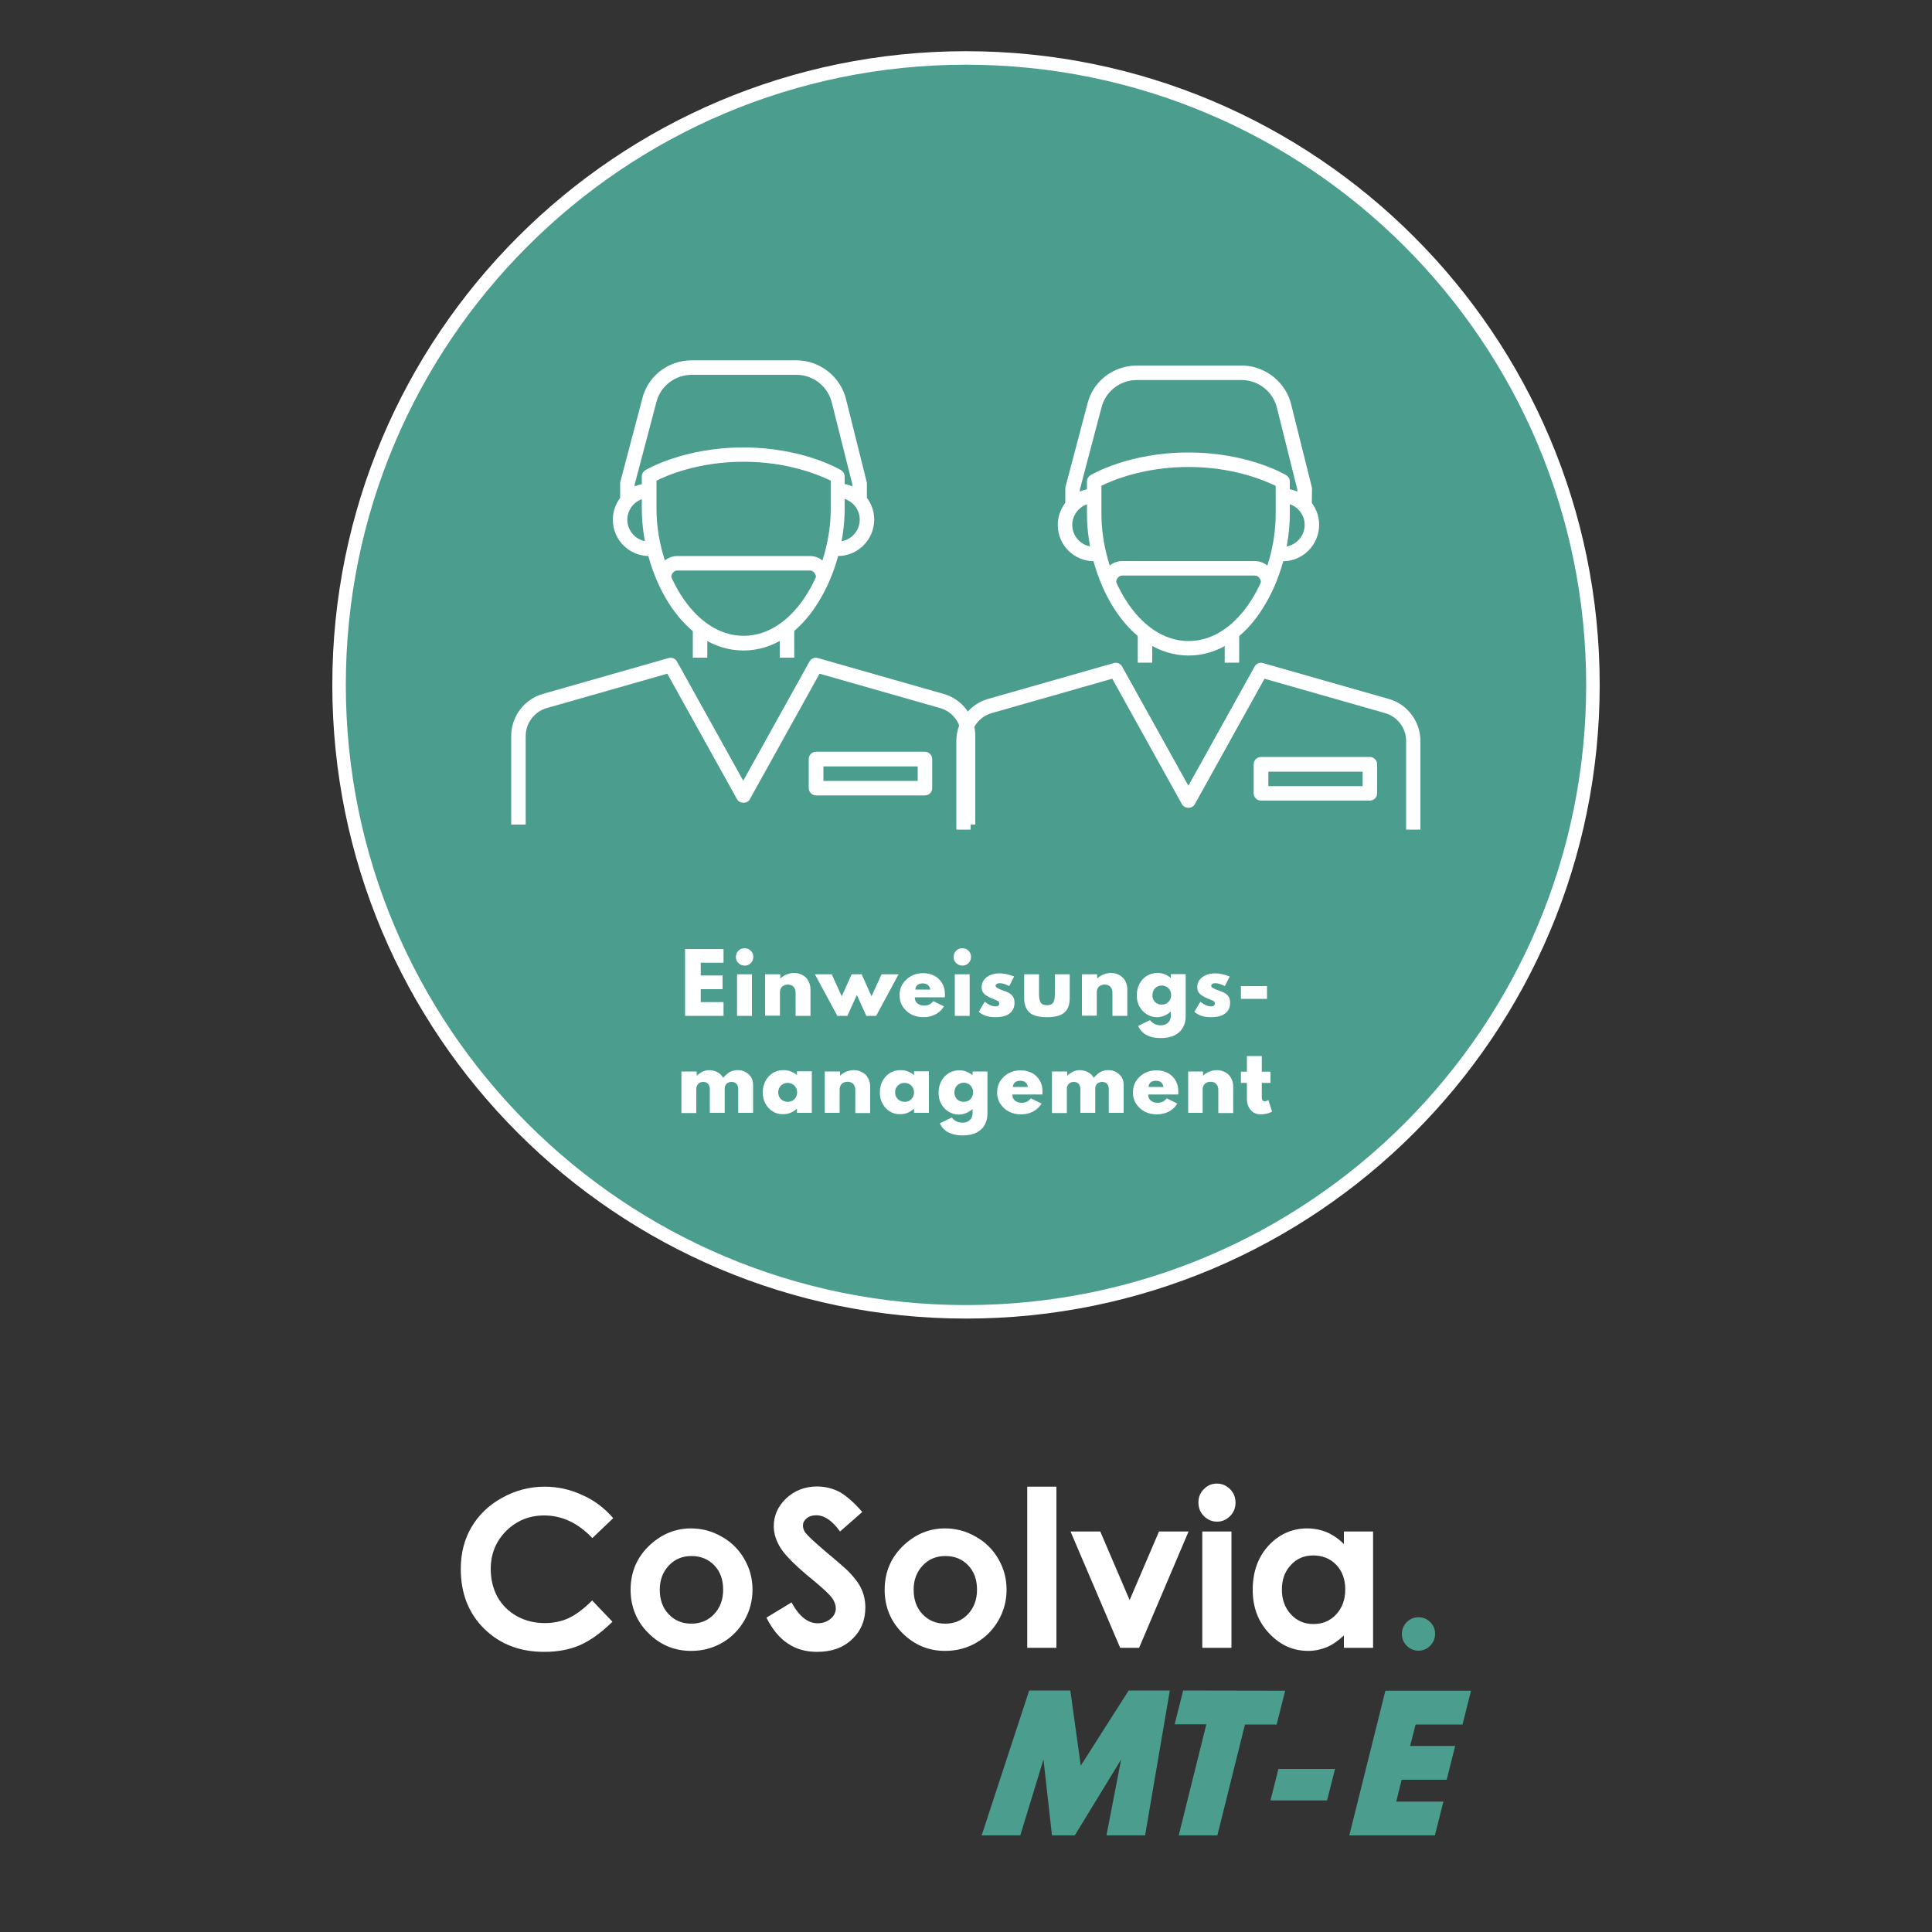 <?xml version="1.0" encoding="utf-8"?>
<!-- Generator: Adobe Illustrator 26.2.0, SVG Export Plug-In . SVG Version: 6.00 Build 0)  -->
<svg version="1.1" id="Ebene_3" xmlns="http://www.w3.org/2000/svg" xmlns:xlink="http://www.w3.org/1999/xlink" x="0px" y="0px"
	 viewBox="0 0 1000 1000" style="enable-background:new 0 0 1000 1000;" xml:space="preserve">
<rect x="0" y="0" width="1000" height="1000" fill="#333333" stroke="none"/>
<style type="text/css">
	.st0{fill:#FFFFFF;}
	.st1{fill:#4B9D8E;}
	.st2{fill:none;stroke:#FFFFFF;stroke-width:6.991;}
</style>
<g>
	<g>
		<path class="st0" d="M317.4,785.8l-10.8,10.3c-7.4-7.8-15.7-11.7-24.9-11.7c-7.8,0-14.3,2.7-19.7,8c-5.3,5.3-8,11.9-8,19.7
			c0,5.4,1.2,10.2,3.5,14.5c2.4,4.2,5.7,7.5,10,9.9s9.1,3.6,14.4,3.6c4.5,0,8.6-0.8,12.3-2.5c3.7-1.7,7.8-4.7,12.3-9.2l10.5,11
			c-6,5.9-11.7,9.9-17,12.2c-5.4,2.3-11.5,3.4-18.3,3.4c-12.7,0-23-4-31.1-12s-12.1-18.3-12.1-30.9c0-8.1,1.8-15.3,5.5-21.6
			s8.9-11.4,15.8-15.2c6.8-3.8,14.2-5.8,22.1-5.8c6.7,0,13.2,1.4,19.4,4.3C307.6,776.5,312.9,780.6,317.4,785.8"/>
		<path class="st0" d="M357.9,805.4c-4.7,0-8.6,1.6-11.7,4.9c-3.1,3.3-4.7,7.4-4.7,12.5c0,5.2,1.5,9.5,4.6,12.7
			c3.1,3.3,7,4.9,11.7,4.9s8.7-1.6,11.8-4.9c3.1-3.3,4.7-7.5,4.7-12.7s-1.5-9.4-4.6-12.6C366.6,807,362.7,805.4,357.9,805.4
			 M357.6,791.1c5.7,0,11,1.4,16,4.3c5,2.8,8.9,6.7,11.7,11.6c2.8,4.9,4.2,10.1,4.2,15.8s-1.4,11-4.2,15.9
			c-2.8,4.9-6.7,8.8-11.5,11.6c-4.9,2.8-10.2,4.2-16.1,4.2c-8.6,0-16-3.1-22.1-9.2c-6.1-6.1-9.2-13.6-9.2-22.4
			c0-9.4,3.4-17.2,10.3-23.5C342.8,793.9,349.8,791.1,357.6,791.1"/>
		<path class="st0" d="M446.3,782.6l-11.5,10.1c-4-5.6-8.1-8.4-12.3-8.4c-2,0-3.7,0.5-5,1.6s-1.9,2.3-1.9,3.7s0.5,2.7,1.4,3.9
			c1.3,1.6,5,5.1,11.4,10.5c5.9,4.9,9.5,8.1,10.8,9.4c3.1,3.2,5.4,6.2,6.7,9.1c1.3,2.9,2,6.1,2,9.5c0,6.7-2.3,12.2-6.9,16.5
			c-4.6,4.4-10.6,6.5-18.1,6.5c-5.8,0-10.8-1.4-15.1-4.3c-4.3-2.8-8-7.3-11.1-13.4l13-7.9c3.9,7.2,8.4,10.8,13.5,10.8
			c2.7,0,4.9-0.8,6.7-2.3c1.8-1.5,2.7-3.3,2.7-5.4c0-1.8-0.7-3.7-2-5.5c-1.4-1.8-4.4-4.7-9-8.5c-8.9-7.2-14.6-12.8-17.2-16.7
			s-3.9-7.9-3.9-11.8c0-5.6,2.2-10.5,6.5-14.5s9.6-6.1,15.9-6.1c4.1,0,7.9,0.9,11.6,2.8C438,774.2,442,777.6,446.3,782.6"/>
		<path class="st0" d="M489.3,805.4c-4.7,0-8.6,1.6-11.7,4.9c-3.1,3.3-4.7,7.4-4.7,12.5c0,5.2,1.5,9.5,4.6,12.7
			c3.1,3.3,7,4.9,11.7,4.9s8.7-1.6,11.8-4.9c3.1-3.3,4.7-7.5,4.7-12.7s-1.5-9.4-4.6-12.6C498.1,807,494.1,805.4,489.3,805.4
			 M489.1,791.1c5.7,0,11,1.4,16,4.3c5,2.8,8.9,6.7,11.7,11.6c2.8,4.9,4.2,10.1,4.2,15.8s-1.4,11-4.2,15.9s-6.7,8.8-11.5,11.6
			c-4.9,2.8-10.2,4.2-16.1,4.2c-8.6,0-16-3.1-22.1-9.2c-6.1-6.1-9.2-13.6-9.2-22.4c0-9.4,3.4-17.2,10.3-23.5
			C474.3,793.9,481.2,791.1,489.1,791.1"/>
		<rect x="531.7" y="769.5" class="st0" width="15.1" height="83.4"/>
		<polygon class="st0" points="554.1,792.7 569.5,792.7 584.7,828.2 599.9,792.7 615.2,792.7 589.6,852.9 579.8,852.9 		"/>
		<g>
			<path class="st0" d="M622.3,792.7h15.1v60.2h-15.1V792.7z M629.9,767.9c2.6,0,4.9,1,6.8,2.9c1.9,1.9,2.8,4.2,2.8,7
				c0,2.7-0.9,5-2.8,6.9c-1.9,1.9-4.1,2.9-6.7,2.9c-2.7,0-5-1-6.9-2.9s-2.8-4.3-2.8-7.1c0-2.7,0.9-4.9,2.8-6.8
				C625,768.8,627.2,767.9,629.9,767.9"/>
			<path class="st0" d="M679.7,805.1c-4.7,0-8.5,1.6-11.6,5c-3.1,3.3-4.6,7.5-4.6,12.7s1.6,9.5,4.7,12.8c3.1,3.4,7,5,11.6,5
				c4.7,0,8.7-1.6,11.8-5c3.1-3.3,4.7-7.6,4.7-13c0-5.2-1.6-9.5-4.7-12.7C688.5,806.7,684.5,805.1,679.7,805.1 M695.6,792.7h15.1
				v60.2h-15.1v-6.4c-3,2.8-5.9,4.8-8.9,6.1c-3,1.2-6.2,1.9-9.6,1.9c-7.8,0-14.5-3-20.2-9.1c-5.7-6-8.5-13.5-8.5-22.5
				c0-9.3,2.7-16.9,8.2-22.9c5.5-5.9,12.2-8.9,20-8.9c3.6,0,7,0.7,10.2,2c3.2,1.4,6.1,3.4,8.8,6.1V792.7z"/>
			<path class="st1" d="M734.2,837.1c2.4,0,4.4,0.8,6.1,2.5c1.7,1.7,2.5,3.7,2.5,6.1c0,2.4-0.9,4.4-2.5,6.1
				c-1.7,1.7-3.7,2.6-6.1,2.6c-2.4,0-4.4-0.9-6.1-2.6c-1.7-1.7-2.5-3.7-2.5-6.1c0-2.4,0.9-4.4,2.5-6.1
				C729.8,838,731.8,837.1,734.2,837.1"/>
		</g>
		<path class="st1" d="M661.7,915.6l-4.1,16.3h29.3l4.1-16.3H661.7z M584.2,875l-24.8,38.9L554,875h-21.3l-24.6,75h20l12-39.3
			l4.4,39.3h11.8l24-39.3l-7.6,39.3h20l12.8-75H584.2z M612.4,875l-4.4,17.5h16.4L610.1,950h20l14.3-57.4h16.4l4.4-17.5L612.4,875
			L612.4,875z M717.1,875l-18.7,75h44.3l4.4-17.5h-24.4l2.8-11.3h23.3l4.4-17.5h-23.3l2.8-11.1H757l4.4-17.5h-44.3V875z"/>
	</g>
	<g>
		<path class="st1" d="M500,679c179.2,0,324.5-145.3,324.5-324.5S679.2,30,500,30S175.5,175.3,175.5,354.5S320.8,679,500,679"/>
		<path class="st2" d="M500,679c179.2,0,324.5-145.3,324.5-324.5S679.2,30,500,30S175.5,175.3,175.5,354.5S320.8,679,500,679z"/>
		<g>
			<path class="st0" d="M339.8,248.8v14.5c0,31.1,18.5,65.8,45.1,65.8s45.1-34.7,45.1-65.8v-14.5c-5.3-2.6-21.7-9.8-45.1-9.8
				C361.5,239,345.1,246.1,339.8,248.8 M384.8,336.7c-15,0-28.8-8.8-38.9-24.9c-8.6-13.7-13.7-31.8-13.7-48.4v-16.8
				c0-1.3,0.7-2.5,1.8-3.2c0.8-0.5,20-11.8,50.7-11.8s49.9,11.3,50.7,11.8c1.1,0.7,1.8,1.9,1.8,3.2v16.8c0,16.6-5.1,34.7-13.7,48.4
				C413.7,327.8,399.9,336.7,384.8,336.7"/>
			<path class="st0" d="M505,426.8h-7.5v-45.9c0-6.7-4.5-12.6-10.9-14.4l-62.4-17.8l-36.1,65c-1.3,2.4-5.2,2.4-6.6,0l-36.1-65
				L283,366.5c-6.4,1.8-10.9,7.8-10.9,14.4v45.9h-7.5v-45.9c0-10,6.7-18.9,16.3-21.7l65.2-18.6c1.7-0.5,3.5,0.3,4.3,1.8l34.3,61.7
				l34.3-61.7c0.8-1.5,2.6-2.3,4.3-1.8l65.2,18.6c9.6,2.7,16.3,11.7,16.3,21.7v45.9H505z"/>
			<path class="st0" d="M426.1,404.2H475v-7.5h-48.8v7.5H426.1z M478.7,411.7h-56.3c-2.1,0-3.8-1.7-3.8-3.8v-15
				c0-2.1,1.7-3.8,3.8-3.8h56.3c2.1,0,3.8,1.7,3.8,3.8v15C482.5,410.1,480.8,411.7,478.7,411.7"/>
			<path class="st0" d="M429.9,299.1h-7.5c0-2-1.4-3.8-3.1-3.8h-68.8c-1.7,0-3.1,1.7-3.1,3.8h-7.5c0-6.2,4.8-11.3,10.6-11.3h68.8
				C425.1,287.8,429.9,292.9,429.9,299.1"/>
			<path class="st0" d="M448.7,257.8h-7.5v-7L430.7,209c-1.9-8.8-9.6-15-18.5-15h-54.1c-8.9,0-16.5,6-18.5,14.7l-11.1,42.1v7H321
				v-7.5c0-0.3,0-0.6,0.1-1l11.2-42.4c2.7-12,13.3-20.4,25.8-20.4h54.1c12.4,0,23.3,8.8,25.9,20.9l10.5,42.1
				c0.1,0.3,0.1,0.6,0.1,0.9V257.8z"/>
			<path class="st0" d="M566.3,290.5c-10.4,0-18.8-8.4-18.8-18.8c0-10.3,8.4-18.8,18.8-18.8v7.5c-6.2,0-11.3,5.1-11.3,11.3
				c0,6.2,5,11.3,11.3,11.3V290.5z"/>
			<path class="st0" d="M664,290.5V283c6.2,0,11.3-5.1,11.3-11.3c0-6.2-5-11.3-11.3-11.3v-7.5c10.4,0,18.8,8.4,18.8,18.8
				C682.7,282.1,674.3,290.5,664,290.5"/>
		</g>
		<rect x="588.9" y="328" class="st0" width="7.5" height="15"/>
		<rect x="633.9" y="328" class="st0" width="7.5" height="15"/>
		<path class="st0" d="M570.1,251.4V266c0,31.1,18.5,65.8,45.1,65.8s45.1-34.7,45.1-65.8v-14.5c-5.3-2.6-21.7-9.8-45.1-9.8
			S575.4,248.8,570.1,251.4 M615.2,339.3c-15,0-28.8-8.8-38.9-24.9c-8.6-13.7-13.7-31.8-13.7-48.4v-16.8c0-1.3,0.7-2.5,1.8-3.2
			c0.8-0.5,20-11.8,50.7-11.8s49.9,11.3,50.7,11.8c1.1,0.7,1.8,1.9,1.8,3.2V266c0,16.6-5.1,34.7-13.7,48.4
			C644,330.5,630.2,339.3,615.2,339.3"/>
		<path class="st0" d="M735.3,429.4h-7.5v-45.9c0-6.7-4.5-12.6-10.9-14.4l-62.4-17.8l-36.1,65c-1.3,2.4-5.2,2.4-6.6,0l-36.1-65
			l-62.4,17.8c-6.4,1.8-10.9,7.8-10.9,14.4v45.9H495v-45.9c0-10,6.7-18.9,16.3-21.7l65.2-18.6c1.7-0.5,3.5,0.3,4.3,1.8l34.3,61.7
			l34.3-61.7c0.8-1.5,2.6-2.3,4.3-1.8l65.2,18.6c9.6,2.7,16.3,11.7,16.3,21.7v45.9H735.3z"/>
		<path class="st0" d="M656.5,406.9h48.8v-7.5h-48.8V406.9z M709,414.4h-56.3c-2.1,0-3.8-1.7-3.8-3.8v-15c0-2.1,1.7-3.8,3.8-3.8H709
			c2.1,0,3.8,1.7,3.8,3.8v15C712.8,412.7,711.1,414.4,709,414.4"/>
		<path class="st0" d="M660.2,301.7h-7.5c0-2-1.4-3.8-3.1-3.8h-68.8c-1.7,0-3.1,1.7-3.1,3.8h-7.5c0-6.2,4.8-11.3,10.6-11.3h68.8
			C655.4,290.5,660.2,295.5,660.2,301.7"/>
		<path class="st0" d="M679,260.4h-7.5v-7l-10.4-41.7c-1.9-8.8-9.6-15-18.5-15h-54.1c-8.9,0-16.5,6-18.5,14.7l-11.1,42.1v7h-7.5V253
			c0-0.3,0-0.6,0.1-1l11.2-42.4c2.7-12,13.3-20.4,25.8-20.4h54.1c12.4,0,23.3,8.8,25.9,20.9l10.5,42.1c0.1,0.3,0.1,0.6,0.1,0.9
			L679,260.4L679,260.4z"/>
		<path class="st0" d="M647.4,574.6c-1.3-1.5-2-3.5-2-6.1v-8h-3.1v-5.8h3.1v-8.1h7.7v8.1h4.5v5.8h-4.5v7.4c0,1.4,0.5,2.1,1.6,2.1
			c0.6,0,1.2-0.2,1.8-0.7l1.9,6.1c-0.8,0.4-1.7,0.8-2.7,1s-2,0.4-2.9,0.4C650.5,576.8,648.7,576.1,647.4,574.6 M615,554.6h7.7v2.2
			c0.9-0.9,2-1.6,3.2-2.1c1.3-0.5,2.6-0.8,3.9-0.8c1.6,0,3.1,0.4,4.4,1.1c1.3,0.7,2.3,1.7,3,3s1.1,2.7,1.1,4.4v13.7h-7.7v-12
			c0-1.3-0.4-2.3-1.1-3.1c-0.7-0.7-1.7-1.1-2.9-1.1s-2.2,0.4-3,1.1c-0.7,0.7-1.1,1.7-1.1,2.8V576H615V554.6z M602.2,562.6
			c-0.3-2.1-1.7-3.2-3.9-3.2c-1.1,0-2.1,0.3-2.7,0.8c-0.7,0.6-1.1,1.4-1.1,2.4H602.2z M592.4,575.3c-1.9-1-3.3-2.4-4.4-4.1
			c-1.1-1.7-1.6-3.7-1.6-5.8s0.5-4.1,1.6-5.8s2.5-3.1,4.4-4.1c1.8-1,3.9-1.5,6.2-1.5c2.2,0,4.2,0.5,5.9,1.4s3,2.2,4,3.9
			s1.4,3.6,1.4,5.8c0,0.2,0,0.3,0,0.5s0,0.5-0.1,0.9h-15.5c0,1.3,0.4,2.4,1.3,3.1c0.9,0.8,2.1,1.2,3.6,1.2c0.9,0,1.8-0.2,2.5-0.5
			s1.4-0.9,2.2-1.8l5.5,2.7c-1,1.7-2.5,3.1-4.3,4.1c-1.9,1-4,1.5-6.3,1.5C596.3,576.8,594.2,576.3,592.4,575.3 M544.7,554.6h7.7v2.2
			c1.1-1,2.2-1.7,3.2-2.2c1-0.4,2.1-0.7,3.2-0.7c1.6,0,3.1,0.4,4.4,1.1c1.3,0.7,2.3,1.7,2.9,2.9c1.1-1.3,2.3-2.3,3.4-3
			c1.2-0.6,2.5-1,4-1c1.6,0,3,0.3,4.2,1s2.2,1.6,2.9,2.7c0.7,1.2,1,2.6,1,4.1V576h-7.7v-12.2c0-1.2-0.3-2.1-0.9-2.8
			c-0.6-0.7-1.5-1-2.5-1c-1.1,0-1.9,0.3-2.6,0.9c-0.6,0.6-1,1.4-1,2.4V576h-7.7v-12.3c0-1.1-0.3-2-0.9-2.7c-0.6-0.7-1.4-1-2.5-1
			s-1.9,0.3-2.6,1c-0.7,0.7-1,1.5-1,2.6v12.5h-7.7v-21.5H544.7z M532,562.6c-0.3-2.1-1.7-3.2-3.9-3.2c-1.1,0-2.1,0.3-2.7,0.8
			c-0.7,0.6-1.1,1.4-1.1,2.4H532z M522.1,575.3c-1.9-1-3.3-2.4-4.4-4.1c-1.1-1.7-1.6-3.7-1.6-5.8s0.5-4.1,1.6-5.8s2.5-3.1,4.4-4.1
			c1.8-1,3.9-1.5,6.2-1.5c2.2,0,4.2,0.5,5.9,1.4s3,2.2,4,3.9s1.4,3.6,1.4,5.8c0,0.2,0,0.3,0,0.5s0,0.5-0.1,0.9H524
			c0,1.3,0.4,2.4,1.3,3.1c0.9,0.8,2.1,1.2,3.6,1.2c0.9,0,1.8-0.2,2.5-0.5s1.4-0.9,2.2-1.8l5.5,2.7c-1,1.7-2.5,3.1-4.3,4.1
			c-1.9,1-4,1.5-6.3,1.5C526.1,576.8,524,576.3,522.1,575.3 M502.3,568.9c0.9-0.9,1.4-2.1,1.4-3.5s-0.5-2.6-1.4-3.6
			c-0.9-0.9-2.1-1.4-3.4-1.4c-1.4,0-2.6,0.5-3.5,1.4s-1.4,2.1-1.4,3.6c0,1.4,0.4,2.6,1.3,3.5s2.1,1.4,3.5,1.4
			C500.2,570.3,501.4,569.9,502.3,568.9 M490.8,586.1c-2-1.1-3.4-2.6-4.3-4.7l6.2-3c0.5,0.8,1.3,1.5,2.3,2s2.1,0.7,3.2,0.7
			c1.6,0,2.9-0.5,3.8-1.4c1-0.9,1.4-2.1,1.4-3.5V574c-1,0.9-2.1,1.6-3.3,2.1c-1.2,0.5-2.5,0.8-3.8,0.8c-1.9,0-3.7-0.5-5.3-1.5
			c-1.6-1-2.9-2.3-3.8-4c-1-1.7-1.4-3.7-1.4-5.9s0.5-4.1,1.4-5.9c0.9-1.7,2.2-3.1,3.8-4.1c1.6-1,3.5-1.5,5.5-1.5
			c1.4,0,2.6,0.2,3.8,0.7c1.2,0.5,2.2,1.1,3.1,1.9v-2h7.7v22.1c0,2-0.5,3.8-1.4,5.5s-2.3,3-4.2,4c-1.9,1-4.3,1.5-7.3,1.5
			C495.3,587.7,492.8,587.1,490.8,586.1 M471.7,568.9c0.9-0.9,1.4-2.1,1.4-3.5s-0.5-2.6-1.4-3.5s-2.1-1.4-3.5-1.4s-2.6,0.5-3.5,1.4
			s-1.4,2.1-1.4,3.5s0.5,2.6,1.4,3.5s2.1,1.4,3.5,1.4C469.7,570.3,470.8,569.9,471.7,568.9 M460.6,575.3c-1.6-1-2.9-2.3-3.8-4.1
			c-1-1.7-1.4-3.7-1.4-5.9c0-2.1,0.5-4.1,1.4-5.8s2.2-3.1,3.8-4.1c1.6-1,3.4-1.5,5.5-1.5c1.4,0,2.7,0.2,3.9,0.7
			c1.2,0.5,2.3,1.1,3.1,1.9v-2h7.7V576h-7.7v-2.2c-2,1.9-4.4,2.9-7,2.9C464,576.8,462.2,576.3,460.6,575.3 M427.1,554.6h7.7v2.2
			c0.9-0.9,2-1.6,3.2-2.1c1.3-0.5,2.6-0.8,3.9-0.8c1.6,0,3.1,0.4,4.4,1.1c1.3,0.7,2.3,1.7,3,3s1.1,2.7,1.1,4.4v13.7h-7.7v-12
			c0-1.3-0.4-2.3-1.1-3.1c-0.7-0.7-1.7-1.1-2.9-1.1c-1.2,0-2.2,0.4-3,1.1c-0.7,0.7-1.1,1.7-1.1,2.8V576h-7.7v-21.4H427.1z
			 M411.2,568.9c0.9-0.9,1.4-2.1,1.4-3.5s-0.5-2.6-1.4-3.5s-2.1-1.4-3.5-1.4s-2.6,0.5-3.5,1.4s-1.4,2.1-1.4,3.5s0.5,2.6,1.4,3.5
			s2.1,1.4,3.5,1.4C409.1,570.3,410.3,569.9,411.2,568.9 M400,575.3c-1.6-1-2.9-2.3-3.8-4.1c-1-1.7-1.4-3.7-1.4-5.9
			c0-2.1,0.5-4.1,1.4-5.8s2.2-3.1,3.8-4.1c1.6-1,3.4-1.5,5.5-1.5c1.4,0,2.7,0.2,3.9,0.7c1.2,0.5,2.3,1.1,3.1,1.9v-2h7.7V576h-7.7
			v-2.2c-2,1.9-4.4,2.9-7,2.9C403.4,576.8,401.6,576.3,400,575.3 M352.9,554.6h7.7v2.2c1.1-1,2.2-1.7,3.2-2.2c1-0.4,2.1-0.7,3.2-0.7
			c1.6,0,3.1,0.4,4.4,1.1c1.3,0.7,2.3,1.7,2.9,2.9c1.1-1.3,2.3-2.3,3.4-3c1.2-0.6,2.5-1,4-1c1.6,0,3,0.3,4.2,1s2.2,1.6,2.9,2.7
			c0.7,1.2,1,2.6,1,4.1V576h-7.7v-12.2c0-1.2-0.3-2.1-0.9-2.8s-1.5-1-2.5-1c-1.1,0-1.9,0.3-2.6,0.9c-0.6,0.6-1,1.4-1,2.4V576h-7.7
			v-12.3c0-1.1-0.3-2-0.9-2.7s-1.4-1-2.5-1s-1.9,0.3-2.6,1c-0.6,0.7-1,1.5-1,2.6v12.5h-7.7v-21.5H352.9z"/>
		<path class="st0" d="M642.3,510.4h13.5v6.6h-13.5V510.4z M618.2,523.7l3.1-5.2c2,1.6,3.8,2.4,5.6,2.4c1.3,0,1.9-0.5,1.9-1.5
			c0-0.7-0.3-1.1-0.9-1.4c-0.6-0.3-1.7-0.7-3.1-1.3c-0.9-0.4-1.7-0.8-2.5-1.3s-1.4-1-1.9-1.8c-0.5-0.7-0.7-1.6-0.7-2.7
			c0-1.4,0.4-2.6,1.2-3.7s1.9-1.9,3.3-2.5c1.4-0.6,3-0.9,4.9-0.9c2,0,4.4,0.5,7.4,1.6l-2.5,5c-2-1-3.6-1.5-4.9-1.5
			c-0.7,0-1.2,0.1-1.6,0.4c-0.4,0.3-0.6,0.6-0.6,0.9c0,0.4,0.3,0.8,0.8,1.1c0.5,0.3,1.1,0.6,1.8,0.9s1.3,0.5,1.9,0.7
			c1,0.3,1.9,0.8,2.7,1.2c0.8,0.5,1.4,1.1,1.9,1.9c0.5,0.8,0.7,1.8,0.7,3.1c0,2.4-0.9,4.2-2.6,5.5c-1.7,1.3-4.2,1.9-7.4,1.9
			C623.1,526.5,620.2,525.5,618.2,523.7 M604.8,518.6c0.9-0.9,1.4-2.1,1.4-3.5s-0.5-2.6-1.4-3.6c-0.9-0.9-2.1-1.4-3.4-1.4
			c-1.4,0-2.6,0.5-3.5,1.4s-1.4,2.1-1.4,3.6c0,1.4,0.4,2.6,1.3,3.5c0.9,0.9,2.1,1.4,3.5,1.4C602.7,520,603.9,519.5,604.8,518.6
			 M593.4,535.7c-2-1.1-3.4-2.6-4.3-4.7l6.2-3c0.5,0.8,1.3,1.5,2.3,2s2.1,0.7,3.2,0.7c1.6,0,2.9-0.5,3.8-1.4c1-0.9,1.4-2.1,1.4-3.5
			v-2.2c-1,0.9-2.1,1.6-3.3,2.1s-2.5,0.8-3.8,0.8c-1.9,0-3.7-0.5-5.3-1.5s-2.9-2.3-3.8-4c-1-1.7-1.4-3.7-1.4-5.9s0.5-4.1,1.4-5.9
			c0.9-1.7,2.2-3.1,3.8-4.1s3.5-1.5,5.5-1.5c1.4,0,2.6,0.2,3.8,0.7s2.2,1.1,3.1,1.9v-2h7.7v22.1c0,2-0.5,3.9-1.4,5.5
			c-0.9,1.7-2.3,3-4.2,4s-4.3,1.5-7.3,1.5C597.8,537.3,595.4,536.8,593.4,535.7 M560.2,504.3h7.7v2.2c0.9-0.9,2-1.6,3.2-2.1
			c1.3-0.5,2.6-0.8,3.9-0.8c1.6,0,3.1,0.4,4.4,1.1c1.3,0.7,2.3,1.7,3,3s1.1,2.7,1.1,4.4v13.7h-7.7v-12c0-1.3-0.4-2.3-1.1-3.1
			c-0.7-0.7-1.7-1.1-2.9-1.1s-2.2,0.4-3,1.1c-0.7,0.7-1.1,1.7-1.1,2.8v12.2H560v-21.4H560.2z M532.9,524.1c-1.8-1.6-2.8-4.1-2.8-7.7
			v-12.1h7.7v10.2c0,2.1,0.3,3.6,0.9,4.5c0.6,0.9,1.7,1.3,3.2,1.3s2.6-0.4,3.2-1.3c0.6-0.9,0.9-2.3,0.9-4.5v-10.2h7.7v12.1
			c0,3.6-0.9,6.1-2.8,7.7c-1.8,1.6-4.9,2.4-9,2.4C537.7,526.5,534.7,525.7,532.9,524.1 M506.6,523.7l3.1-5.2c2,1.6,3.8,2.4,5.6,2.4
			c1.3,0,1.9-0.5,1.9-1.5c0-0.7-0.3-1.1-0.9-1.4c-0.6-0.3-1.7-0.7-3.1-1.3c-0.9-0.4-1.7-0.8-2.5-1.3s-1.4-1-1.9-1.8
			c-0.5-0.7-0.7-1.6-0.7-2.7c0-1.4,0.4-2.6,1.2-3.7c0.8-1.1,1.9-1.9,3.3-2.5s3-0.9,4.9-0.9c2,0,4.4,0.5,7.4,1.6l-2.5,5
			c-2-1-3.6-1.5-4.9-1.5c-0.7,0-1.2,0.1-1.6,0.4c-0.4,0.3-0.6,0.6-0.6,0.9c0,0.4,0.3,0.8,0.8,1.1c0.5,0.3,1.1,0.6,1.8,0.9
			s1.4,0.5,1.9,0.7c1,0.3,1.9,0.8,2.7,1.2c0.8,0.5,1.4,1.1,1.9,1.9c0.5,0.8,0.7,1.8,0.7,3.1c0,2.4-0.9,4.2-2.6,5.5
			c-1.7,1.3-4.2,1.9-7.4,1.9C511.5,526.5,508.6,525.5,506.6,523.7 M494.2,504.3h7.7v21.5h-7.7V504.3z M494.9,498.5
			c-0.9-0.9-1.3-1.9-1.3-3.2c0-1.2,0.4-2.3,1.3-3.2c0.9-0.9,1.9-1.3,3.2-1.3c1.2,0,2.3,0.4,3.2,1.3c0.9,0.9,1.3,1.9,1.3,3.2
			c0,1.2-0.4,2.3-1.3,3.2c-0.9,0.9-1.9,1.3-3.2,1.3S495.8,499.3,494.9,498.5 M481.5,512.2c-0.3-2.1-1.7-3.2-3.9-3.2
			c-1.1,0-2.1,0.3-2.7,0.8c-0.7,0.6-1.1,1.4-1.1,2.4H481.5z M471.6,525c-1.9-1-3.3-2.4-4.4-4.1c-1.1-1.7-1.6-3.7-1.6-5.8
			s0.5-4.1,1.6-5.8c1.1-1.7,2.5-3.1,4.4-4.1c1.8-1,3.9-1.5,6.2-1.5c2.2,0,4.2,0.5,5.9,1.4c1.7,0.9,3,2.2,4,3.9
			c1,1.7,1.4,3.6,1.4,5.8c0,0.2,0,0.3,0,0.5s0,0.5-0.1,0.9h-15.5c0,1.3,0.4,2.4,1.3,3.1c0.9,0.8,2.1,1.2,3.6,1.2
			c0.9,0,1.8-0.2,2.5-0.5s1.4-0.9,2.2-1.8l5.5,2.7c-1,1.7-2.5,3.1-4.3,4.1c-1.9,1-4,1.5-6.3,1.5C475.6,526.5,473.5,526,471.6,525
			 M421.8,504.3h8.7l5.2,11.4l5.1-11.4h5.2l5.1,11.4l5.2-11.4h8.8l-11.6,21.5h-5.1l-4.9-10.8l-4.9,10.8h-5.2L421.8,504.3z
			 M396.2,504.3h7.7v2.2c0.9-0.9,2-1.6,3.2-2.1c1.3-0.5,2.6-0.8,3.9-0.8c1.6,0,3.1,0.4,4.4,1.1s2.3,1.7,3,3s1.1,2.7,1.1,4.4v13.7
			h-7.7v-12c0-1.3-0.4-2.3-1.1-3.1c-0.7-0.7-1.7-1.1-2.9-1.1c-1.2,0-2.2,0.4-3,1.1c-0.7,0.7-1.1,1.7-1.1,2.8v12.2H396v-21.4H396.2z
			 M381.5,504.3h7.7v21.5h-7.7V504.3z M382.2,498.5c-0.9-0.9-1.3-1.9-1.3-3.2c0-1.2,0.4-2.3,1.3-3.2c0.9-0.9,1.9-1.3,3.2-1.3
			c1.2,0,2.3,0.4,3.2,1.3c0.9,0.9,1.3,1.9,1.3,3.2c0,1.2-0.4,2.3-1.3,3.2c-0.9,0.9-1.9,1.3-3.2,1.3S383.1,499.3,382.2,498.5
			 M354.6,491.2h19.9v7.1h-11.8v6.6H374v7.1h-11.3v6.7h11.8v7.1h-19.9V491.2z"/>
		<path class="st0" d="M336,287.8c-10.4,0-18.8-8.4-18.8-18.8c0-10.3,8.4-18.8,18.8-18.8v7.5c-6.2,0-11.3,5.1-11.3,11.3
			c0,6.2,5,11.3,11.3,11.3V287.8z"/>
		<path class="st0" d="M433.7,287.8v-7.5c6.2,0,11.3-5.1,11.3-11.3c0-6.2-5-11.3-11.3-11.3v-7.5c10.4,0,18.8,8.4,18.8,18.8
			C452.4,279.4,444,287.8,433.7,287.8"/>
		<rect x="358.6" y="325.4" class="st0" width="7.5" height="15"/>
		<rect x="403.6" y="325.4" class="st0" width="7.5" height="15"/>
	</g>
</g>
</svg>

